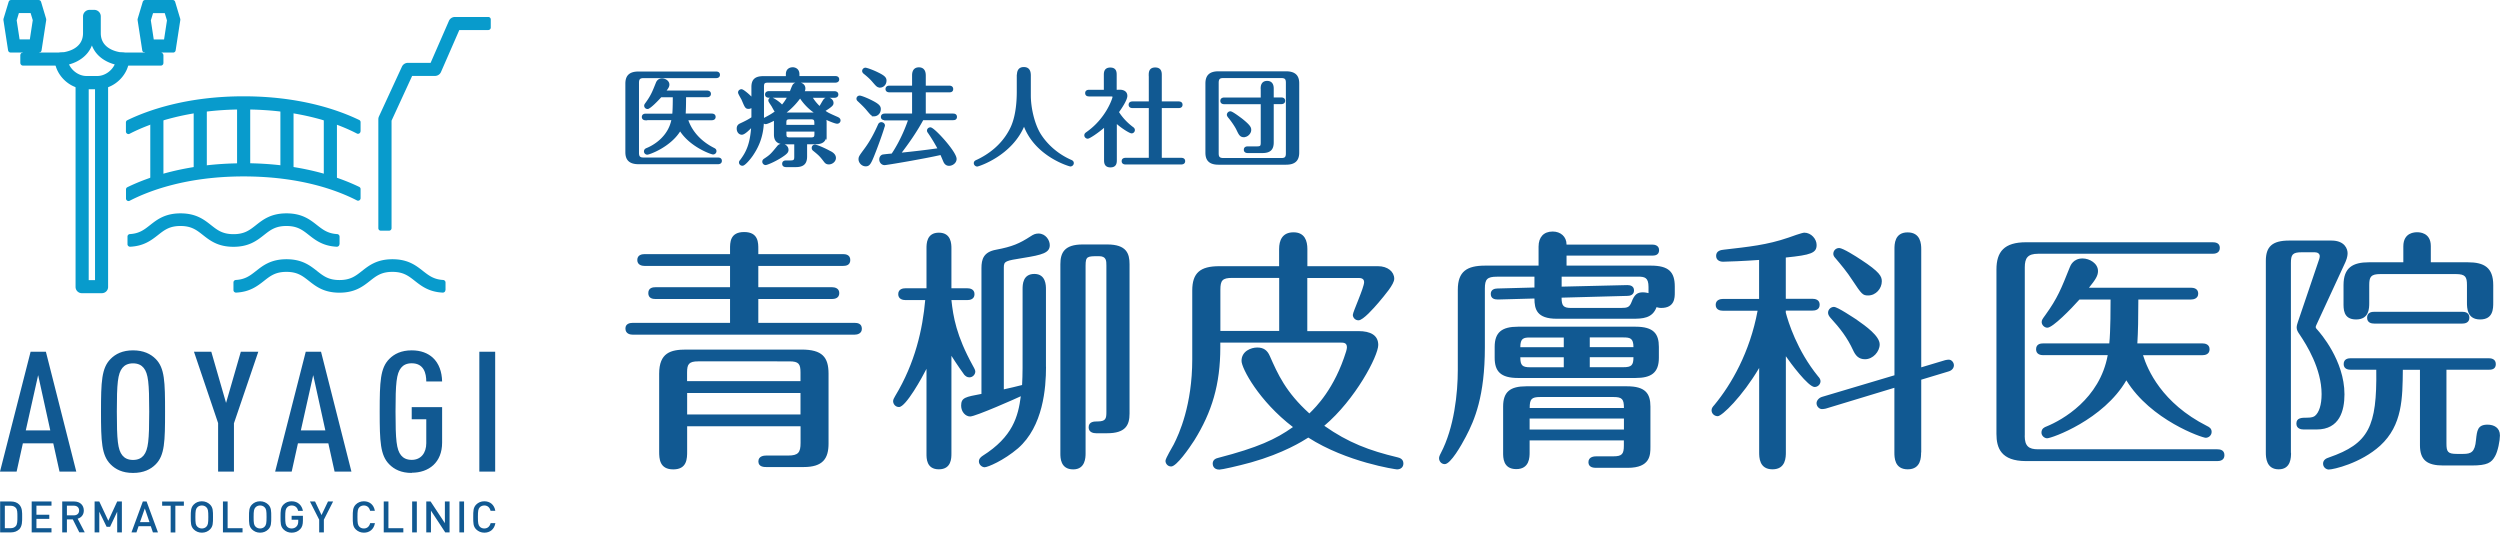 <svg id="_レイヤー_2" data-name="レイヤー 2" xmlns="http://www.w3.org/2000/svg" viewBox="0 0 352 75"><defs><style>.cls-1,.cls-2{fill:#089bcc;stroke-width:0}.cls-2{fill:#115992}</style></defs><g id="design"><path d="M89.84 21.52c0 .61.24.79.78.79h10.47c.15 0 .42.03.42.34s-.29.34-.42.34H89.91c-1.46 0-1.73-.76-1.73-1.59v-9.61c0-1.03.45-1.59 1.73-1.59h10.91c.15 0 .42.03.42.33 0 .31-.29.34-.42.34h-10.2c-.62 0-.78.26-.78.8v9.83zm1.08-4.71c-.15 0-.42-.04-.42-.34s.27-.34.42-.34h3.86c.08-.69.08-2.25.08-2.56h-1.82c-.5.55-1.56 1.65-1.88 1.65a.34.34 0 01-.33-.33c0-.12.05-.18.21-.4.72-1 .93-1.54 1.43-2.79.05-.12.21-.53.75-.53.41 0 .9.29.9.74 0 .27-.14.49-.53.97h5.96c.15 0 .42.04.42.34s-.29.34-.42.34h-3.08c0 1.08-.02 1.9-.06 2.56h3.8c.15 0 .42.04.42.34s-.27.34-.42.34h-3.47c.26.84 1.1 2.8 3.74 4.14.12.06.27.13.27.34s-.18.34-.35.34c-.21 0-3.21-1.03-4.64-3.36-1.34 2.31-4.36 3.39-4.63 3.39-.15 0-.33-.13-.33-.33 0-.24.18-.31.3-.36.92-.37 3.11-1.6 3.58-4.17h-3.77zm19.86-5.97v-.39c0-.77.62-.85.84-.85.24 0 .81.13.81.85v.39h5.18c.15 0 .42.03.42.34 0 .28-.27.33-.42.33h-9.48c-.57 0-.69.17-.69.7v4.51c0 2.5-.8 4.02-1.55 5.13-.38.55-1.08 1.36-1.35 1.36-.21 0-.36-.15-.36-.34 0-.12.06-.18.17-.31.77-1.05 1.4-2.16 1.56-4.86-.35.37-1.08 1.14-1.46 1.14-.3 0-.59-.26-.59-.74 0-.42.26-.54.45-.63.86-.4 1.22-.61 1.62-.88v-1.63c-.21.21-.41.24-.53.24-.36 0-.41-.12-.87-1.21-.06-.13-.48-.82-.48-.96 0-.23.2-.34.35-.34.23 0 1.11.76 1.53 1.23v-1.66c0-1.06.51-1.41 1.58-1.41h3.26zm.11 10.25c0 .27-.09.44-.83.93-.93.61-2.06 1.09-2.27 1.09-.16 0-.33-.15-.33-.34s.12-.27.26-.36c.81-.54.92-.67 1.85-1.81.11-.13.32-.23.51-.23.36 0 .81.26.81.72zm5.36-2.16c0 .93-.5 1.25-1.4 1.25h-1.34v1.83c0 .91-.35 1.39-1.46 1.39h-1.34c-.12 0-.45 0-.45-.34s.33-.34.45-.34h.6c.56 0 .65-.18.65-.64v-1.89h-1.46c-1.02 0-1.4-.42-1.4-1.25v-1.71c0-.25.03-.36.05-.46-.38.21-1.13.58-1.35.58-.14 0-.33-.12-.32-.33 0-.21.14-.3.26-.36.56-.3 1.04-.55 1.55-.96-.15-.07-.18-.15-.53-.78-.07-.13-.45-.64-.45-.76 0-.18.14-.31.3-.31.24 0 1.34.76 1.49 1.08.29-.33.57-.69.9-1.3h-2.73c-.15 0-.42-.03-.42-.33s.29-.34.42-.34h3.05c.06-.15.3-.82.41-.97.14-.2.39-.28.65-.28.23 0 .89.12.89.75 0 .23-.09.37-.17.51h4.39c.15 0 .42.05.42.34s-.29.33-.42.33h-3.26c.41.73.96 1.27 1.19 1.48.12-.16.54-.93.65-1.06.14-.15.25-.21.45-.21.36 0 .71.3.71.63 0 .22 0 .37-1.22 1.12.47.36.6.42 1.89.99.12.06.32.15.32.37 0 .17-.14.33-.35.33-.29 0-1.34-.45-1.7-.64.07.23.09.46.09.6v1.71zm-3.59-5.28a10.25 10.25 0 01-2.28 2.32h4.61a7.403 7.403 0 01-2.33-2.32zm2.13 4.06v-.4c0-.51-.15-.64-.65-.64h-2.9c-.56 0-.65.15-.65.64v.4h4.19zm-4.19.69v.44c0 .48.07.64.65.64h2.9c.56 0 .65-.16.65-.64v-.44h-4.19zm6.29 3c.23.12.68.37.68.84 0 .42-.42.78-.87.78-.27 0-.42-.1-.59-.33-.59-.78-.77-.94-1.55-1.57a.361.361 0 01-.14-.3c0-.21.17-.33.33-.33s1.08.33 2.13.91zm6.2-5.16c-.29 0-.35-.05-.98-.81-.3-.37-.8-.85-1.25-1.27-.07-.06-.14-.15-.14-.26 0-.15.11-.31.33-.31.17 0 .86.27 1.34.5 1.26.6 1.5.88 1.5 1.26 0 .57-.42.9-.81.9zm1.37 1.42c0 .17-.63 2.02-1.2 3.49-.74 1.93-.89 2.14-1.38 2.14-.47 0-.87-.44-.87-.87 0-.33.11-.46.83-1.44.78-1.05 1.4-2.25 1.92-3.43.06-.13.18-.22.33-.22.17 0 .38.13.38.33zm-.57-5.46c-.32 0-.45-.17-.93-.72-.36-.44-.86-.87-1.29-1.21-.06-.06-.15-.15-.15-.27 0-.21.18-.34.33-.34s.95.27 1.68.63c.93.45 1.16.69 1.16 1.05 0 .54-.39.87-.8.87zm.69 4.59c-.15 0-.42-.03-.42-.33s.29-.34.42-.34h3.97v-3.25h-3.32c-.15 0-.42-.04-.42-.33 0-.32.29-.35.42-.35h3.32v-1.53c0-.26 0-1.05.83-1.05s.84.78.84 1.05v1.53h3.44c.12 0 .42.02.42.35s-.29.33-.42.33h-3.44v3.25h3.97c.12 0 .42.01.42.34s-.3.33-.42.33h-4.28c-.93 1.72-2.04 3.31-3.23 4.86 2.21-.23 3.47-.37 5.5-.66-.62-1.18-1.23-2.07-1.38-2.29-.14-.19-.15-.24-.15-.31 0-.18.15-.33.35-.33.48 0 3.56 3.37 3.56 4.32 0 .5-.51.84-.93.84-.35 0-.54-.21-.66-.45-.08-.18-.39-.93-.47-1.09-2.4.55-7.65 1.44-7.95 1.44-.35 0-.62-.31-.62-.67 0-.33.21-.54.41-.57.2-.03.84-.1 1.28-.13.18-.24 1.46-2.14 2.4-4.93h-3.43zm18.73-6.16c0-.47.09-1.06.84-1.06.68 0 .86.46.86 1.06v2.82c0 1.66.48 3.91 1.35 5.38.77 1.27 2.19 2.79 4.31 3.75.23.1.39.16.39.39 0 .21-.2.34-.35.34-.09 0-4.99-1.38-6.52-5.82-1.68 4.32-6.46 5.83-6.6 5.83-.16 0-.35-.15-.35-.34 0-.22.15-.28.42-.4 1.44-.69 3.35-1.96 4.55-4.21.26-.48 1.08-2.01 1.08-5.46v-2.28zm14.34 2.13c.47 0 .95.18.95.74s-.83 1.78-1.2 2.28c.2.31.78 1.24 2 2.17.15.1.26.2.26.36 0 .21-.17.34-.33.34-.21 0-1.29-.63-2.21-1.47v5.32c0 .37 0 .94-.77.94s-.77-.58-.77-.94v-4.78c-1.11.97-2.24 1.68-2.43 1.68s-.35-.17-.35-.34c0-.2.14-.28.26-.37 2.82-1.98 3.71-4.86 3.71-5.01 0-.23-.18-.23-.35-.23h-2.99c-.2 0-.51 0-.51-.34s.32-.34.51-.34h2.12V10.6c0-.37 0-.96.78-.96s.77.58.77.96v2.17h.56zm4.22-2.16c0-.37 0-.97.78-.97s.8.58.8.97v3.81h2.45c.14 0 .47 0 .47.34s-.33.34-.47.34h-2.45v7.26h2.81c.15 0 .48 0 .48.34s-.35.34-.48.34h-7.72c-.15 0-.48 0-.48-.34s.33-.34.48-.34h3.34v-7.26h-2.36c-.14 0-.48 0-.48-.34s.33-.34.48-.34h2.36V10.6zm20.93 10.87c0 1.09-.53 1.59-1.73 1.59h-9.51c-1.44 0-1.71-.75-1.71-1.59v-9.71c0-1.02.45-1.59 1.71-1.59h9.51c1.49 0 1.73.8 1.73 1.59v9.71zm-1.62-9.83c0-.55-.18-.78-.78-.78h-8.14c-.48 0-.8.11-.8.78v9.96c0 .52.17.78.8.78h8.14c.54 0 .78-.16.78-.78v-9.96zm-3.55.85c0-.25 0-.97.78-.97s.8.7.8.97v1.36h1.19c.15 0 .42.04.42.34s-.27.34-.42.34h-1.19v5.5c0 .91-.35 1.39-1.46 1.39h-2.04c-.12 0-.45 0-.45-.34s.33-.34.45-.34h1.28c.54 0 .65-.15.65-.64v-5.56h-5.27c-.14 0-.42-.03-.42-.34s.3-.34.42-.34h5.27V12.5zm-2.49 6.7c-.5 0-.63-.34-.96-1.02-.18-.37-.69-1.15-1.14-1.68-.12-.15-.17-.24-.17-.33 0-.18.17-.36.36-.36.24 0 1.23.75 1.53.97 1.28 1.01 1.28 1.27 1.28 1.54 0 .4-.41.87-.9.87z" fill="#115992" stroke="#115992" stroke-miterlimit="10" stroke-width=".26"/><path class="cls-2" d="M102.79 45.46V42.1h-10.5c-.36 0-1.01-.07-1.01-.83s.65-.83 1.01-.83h10.5v-3H90.74c-.33 0-1.01-.11-1.01-.83s.65-.83 1.01-.83h12.05v-.69c0-.9-.04-2.42 1.99-2.42s1.99 1.55 1.99 2.42v.69h11.94c.33 0 1.01.07 1.01.83s-.65.83-1.01.83h-11.94v3h10.39c.33 0 1.01.11 1.01.83s-.65.83-1.01.83h-10.39v3.36h13.57c.36 0 1.01.07 1.01.83 0 .69-.65.83-1.01.83H89.07c-.33 0-1.01-.11-1.01-.87 0-.69.65-.79 1.01-.79h13.72zm-6.04 14.56v3.54c0 .98 0 2.53-1.95 2.53s-1.99-1.52-1.99-2.53V52.62c0-2.96 1.63-3.4 3.8-3.4h16.25c2.9 0 3.8 1.05 3.8 3.4v9.82c0 2.13-.8 3.32-3.51 3.32h-5.25c-.29 0-1.12 0-1.12-.79s.83-.83 1.12-.83h3.08c1.41 0 1.74-.43 1.74-1.77v-2.35H96.76zm15.96-6.36v-1.23c0-1.19-.25-1.55-1.56-1.55H98.3c-1.3 0-1.56.4-1.56 1.55v1.23h15.96zm0 4.7v-3.03H96.75v3.03h15.96zm21.25 5.52c0 .61 0 2.2-1.77 2.2s-1.74-1.59-1.74-2.2V51.93c-.58 1.16-2.9 5.38-3.87 5.38-.51 0-.83-.43-.83-.83 0-.18.11-.43.29-.72 2.82-4.66 3.87-9.43 4.23-13.51h-2.79c-.33 0-1.01-.11-1.01-.83 0-.76.72-.83 1.01-.83h2.97v-5.63c0-.61 0-2.2 1.74-2.2s1.77 1.59 1.77 2.2v5.63h2.24c.29 0 1.01.07 1.01.83s-.72.83-1.01.83h-2.24c.25 2.35.69 5.02 3 9.21.33.58.36.72.36.87 0 .36-.33.8-.83.8-.33 0-.51-.15-.72-.36-.14-.18-1.01-1.41-1.81-2.67v13.8zm13.32-12.24c0 3-.4 8.38-3.94 11.48-2.03 1.73-4.27 2.67-4.71 2.67-.33 0-.8-.33-.8-.83 0-.4.33-.65.54-.79 4.23-2.67 4.99-5.53 5.36-8.38-.51.25-6.37 2.85-7.13 2.85-.65 0-1.27-.65-1.27-1.52 0-1.16.62-1.23 2.86-1.66v-17.7c0-1.26.29-2.28 2.06-2.6 2.28-.43 3.29-.87 4.85-1.88.43-.29.72-.4 1.12-.4 1.01 0 1.59.94 1.59 1.63 0 1.08-1.01 1.37-3.76 1.81-2.46.4-2.71.43-2.71 1.34v17.16c1.16-.25 1.56-.36 2.57-.61.04-.61.07-1.63.07-2.42V40.7c0-.65.04-2.13 1.66-2.13s1.63 1.63 1.63 2.13v10.94zm5.57 12.21c0 .58-.04 2.24-1.74 2.24-1.81 0-1.81-1.66-1.81-2.24V37.2c0-1.63.58-2.78 3.15-2.78h3.44c2.71 0 3.15 1.26 3.15 2.78v21.02c0 1.66-.58 2.78-3.15 2.78h-1.56c-.36 0-1.05-.11-1.05-.83 0-.83.8-.83 1.23-.83 1.19 0 1.27-.4 1.27-1.34V37.41c0-.69 0-1.34-1.05-1.34-1.63 0-1.88 0-1.88 1.34v26.44zm18.97-15.61v.69c0 5.2-1.19 9.1-3.66 13.07-.72 1.12-2.5 3.68-3.26 3.68-.51 0-.8-.43-.8-.79s.98-1.95 1.16-2.31c.76-1.48 2.61-5.56 2.61-11.99v-9.68c0-2.49 1.12-3.43 3.8-3.43h8.43v-2.42c0-1.19.43-2.35 2.03-2.35s1.95 1.23 1.95 2.35v2.42h9.95c1.34 0 2.28.76 2.28 1.77 0 .79-1.34 2.31-2.24 3.39-.62.72-2.14 2.46-2.79 2.46-.51 0-.8-.43-.8-.76 0-.43 1.59-3.83 1.59-4.62 0-.58-.58-.58-.8-.58h-7.2v7.48h7.2c1.7 0 2.79.58 2.79 1.95 0 1.55-3.22 7.69-7.6 11.38 3.37 2.38 6.37 3.5 10.31 4.44.29.07.83.22.83.87 0 .51-.36.83-.9.83-.18 0-7.09-1.01-12.49-4.48-.8.51-3.47 2.2-8.07 3.5-1.85.51-4.09 1.01-4.45 1.01-.8 0-.94-.58-.94-.83 0-.61.51-.76.8-.83 5.54-1.44 8.07-2.6 10.5-4.33-4.78-3.65-7.24-8.27-7.24-9.32 0-1.37 1.34-1.88 2.21-1.88s1.41.36 1.77 1.19c1.12 2.53 2.24 5.09 5.57 8.09.9-.87 3.55-3.47 5.18-8.74.07-.25.11-.43.11-.58 0-.65-.51-.65-.83-.65h-17.01zm8.29-1.63v-7.48h-6.62c-1.38 0-1.66.36-1.66 1.66v5.81h8.29zm35.94-7.65h-5.28c-1.38 0-1.7.36-1.7 1.66v8.27c0 6.9-1.45 10.26-2.68 12.6-.62 1.19-2.14 3.86-2.97 3.86-.47 0-.8-.4-.8-.83 0-.14.04-.33.25-.72 1.88-3.58 2.39-8.42 2.39-11.74V40.79c0-2.56 1.27-3.39 3.84-3.39h7.53v-2.67c0-1.34.72-2.13 1.99-2.13 1.09 0 1.95.69 1.95 1.84h12.09c.25 0 .94.07.94.79s-.65.76-.94.76h-12.09v1.41h11.87c2.53 0 3.37.9 3.37 2.96v.83c0 .72 0 2.17-1.92 2.17-.29 0-.47-.07-.65-.11-.58 1.59-1.99 1.63-3.4 1.63H219.2c-2.82 0-3.15-1.34-3.15-2.85l-5.14.14c-.47 0-1.01-.11-1.01-.79 0-.61.54-.76.94-.76l5.21-.14v-1.52zm17.52 11.41c0 2.13-1.09 2.85-3.29 2.85h-16.54c-2.46 0-3.29-.94-3.29-2.85v-1.52c0-2.06 1.01-2.85 3.29-2.85h16.54c2.57 0 3.29 1.01 3.29 2.85v1.52zM215.37 62v1.7c0 .65 0 2.35-1.88 2.35s-1.85-1.66-1.85-2.31v-6.5c0-2.06.98-2.85 3.26-2.85h14.19c2.57 0 3.29 1.01 3.29 2.85v5.67c0 1.12 0 2.96-3.19 2.96h-4.42c-.29 0-1.12 0-1.12-.79s.83-.83 1.12-.83h2.39c1.23 0 1.48-.33 1.48-1.52v-.72h-13.28zm4.81-13.11v-1.37h-4.74c-.94 0-1.38.11-1.38 1.37h6.12zm-6.12 1.41c0 1.16.29 1.41 1.38 1.41h4.74V50.3h-6.12zm14.59 7.15c0-1.26-.25-1.55-1.48-1.55h-10.31c-1.23 0-1.48.29-1.48 1.55h13.28zm0 3.03v-1.55h-13.28v1.55h13.28zm-8.79-20.12l9.27-.22c.43 0 .94.14.94.76 0 .65-.62.76-.9.76l-9.3.25c0 1.19.29 1.45 1.38 1.45h6.95c.98 0 1.23-.11 1.52-.83.4-1.05.8-1.37 1.59-1.37.33 0 .62.07.8.11v-.87c0-1.34-.54-1.45-1.52-1.45h-10.71v1.41zm10.13 8.52c0-1.26-.47-1.37-1.41-1.37h-4.74v1.37h6.15zm-6.15 1.41v1.41h4.74c1.12 0 1.41-.25 1.41-1.41h-6.15zm27.61 13.37c0 .69 0 2.42-1.88 2.42s-1.88-1.7-1.88-2.42V51.81c-2.39 4.05-5.25 6.79-5.83 6.79-.47 0-.87-.36-.87-.83 0-.29.14-.47.4-.76 2.39-2.89 4.99-7.4 6.08-13.26h-4.89c-.36 0-1.01-.11-1.01-.83s.69-.83 1.01-.83h5.1V36.6c-1.88.14-4.56.25-5.07.25-.47 0-.98-.22-.98-.83 0-.72.69-.83 1.12-.87 3.44-.4 6.04-.65 9.08-1.7.29-.11 1.92-.69 2.21-.69.98 0 1.74.9 1.74 1.73 0 1.12-.76 1.41-4.34 1.77v5.81h3.76c.36 0 1.01.11 1.01.83 0 .76-.69.83-1.01.83h-3.76v.29c.33 1.26 1.56 5.31 4.56 8.99.14.14.33.4.33.65 0 .47-.4.83-.83.83-.9 0-3.44-3.43-4.05-4.33v13.47zm19.04.04c0 .65 0 2.38-1.88 2.38s-1.88-1.7-1.88-2.38v-9.1l-9.66 2.93c-.14.04-.4.07-.54.07-.36 0-.76-.36-.76-.83 0-.33.29-.76.8-.9l10.17-3.03V35.07c0-.65 0-2.35 1.85-2.35s1.92 1.66 1.92 2.35v16.65l3.37-1.01c.18-.04.36-.07.51-.07.4 0 .72.4.72.79 0 .33-.22.72-.76.87l-3.84 1.16v10.26zm-9.01-18.64c1.19.83 3.18 2.24 3.18 3.43 0 1.01-.94 2.09-2.06 2.09-.9 0-1.34-.51-1.7-1.3-.8-1.73-1.77-3-3.22-4.59-.14-.18-.29-.4-.29-.65 0-.5.43-.83.83-.83.51 0 2.75 1.52 3.26 1.84zm.51-8.52c2.71 1.77 2.97 2.38 2.97 3.07 0 1.01-.83 1.99-1.92 1.99-.76 0-.9-.14-2.24-2.17-.72-1.12-1.56-2.13-2.42-3.14-.11-.11-.25-.33-.25-.54 0-.47.36-.83.83-.83.51 0 2.39 1.19 3.04 1.63zm23.09 24.81c0 1.48.58 1.91 1.88 1.91h25.23c.36 0 1.01.07 1.01.83s-.69.83-1.01.83h-26.93c-3.51 0-4.16-1.84-4.16-3.83V37.94c0-2.49 1.09-3.83 4.16-3.83h26.28c.36 0 1.01.07 1.01.79 0 .76-.69.83-1.01.83h-24.57c-1.48 0-1.88.61-1.88 1.91v23.69zm2.61-11.34c-.36 0-1.01-.11-1.01-.83 0-.76.65-.83 1.01-.83h9.3c.18-1.66.18-5.42.18-6.18h-4.38c-1.19 1.34-3.76 3.97-4.52 3.97-.43 0-.8-.4-.8-.79 0-.29.11-.43.51-.98 1.74-2.42 2.24-3.72 3.44-6.72.11-.29.51-1.26 1.81-1.26.98 0 2.17.69 2.17 1.77 0 .65-.33 1.19-1.27 2.35h14.37c.36 0 1.01.11 1.01.83s-.69.83-1.01.83h-7.42c0 2.6-.04 4.59-.14 6.18h9.16c.36 0 1.01.11 1.01.83s-.65.83-1.01.83h-8.36c.62 2.02 2.64 6.75 9.01 9.97.29.14.65.33.65.83s-.43.83-.83.83c-.51 0-7.75-2.49-11.18-8.09-3.22 5.56-10.5 8.16-11.15 8.16-.36 0-.8-.33-.8-.8 0-.58.43-.76.72-.87 2.21-.9 7.49-3.86 8.61-10.04h-9.08zm34.89 13.72c0 .65 0 2.35-1.74 2.35s-1.81-1.66-1.81-2.35V36.72c0-1.99.9-2.85 3.29-2.85h5.94c1.92 0 2.28 1.23 2.28 1.77 0 .11 0 .58-.29 1.23l-4.09 8.85c-.07.15-.11.25-.11.33 0 .15.18.33.25.4.36.4 3.8 4.3 3.8 9.07 0 2.31-.69 4.95-3.91 4.95h-1.85c-.36 0-1.01-.11-1.01-.83 0-.83.76-.83 1.52-.83.62 0 .9-.11 1.09-.25.58-.47.94-1.55.94-3.07 0-3.58-2.14-6.97-3.04-8.31-.33-.47-.47-.72-.47-1.08 0-.25.11-.58.18-.79l3-8.85q.07-.25.07-.4c0-.33-.29-.54-.69-.54h-1.85c-1.3 0-1.52.33-1.52 1.52v26.73zm15.74-11.67c-.04 3.97-.04 7.8-3.19 10.69-2.75 2.49-6.59 3.36-7.24 3.36-.33 0-.8-.29-.8-.83s.47-.76.83-.87c5.61-1.95 6.77-4.33 6.66-12.35H331c-.33 0-1.01-.07-1.01-.79 0-.76.65-.83 1.01-.83h19.4c.33 0 1.01.07 1.01.83s-.65.79-1.01.79h-5.94v10.37c0 1.19.18 1.48 1.48 1.48h.87c1.12 0 1.66-.25 1.81-1.95.14-1.34.22-2.17 1.63-2.17.9 0 1.74.43 1.74 1.52 0 .72-.29 2.24-.69 2.93-.51.9-1.05 1.3-3.33 1.3h-3.95c-2.24 0-3.29-.72-3.29-2.85V52.07h-2.42zm.07-15.13v-2.24c0-1.99 1.66-1.99 1.95-1.99.25 0 1.92 0 1.92 1.95v2.28h5.21c2.28 0 3.58.72 3.58 3.21v2.42c0 .9 0 2.42-1.85 2.42s-1.85-1.66-1.85-2.38v-2.46c0-1.16-.22-1.55-1.56-1.55h-10.64c-1.34 0-1.56.4-1.56 1.55v2.49c0 .76 0 2.35-1.85 2.35s-1.77-1.52-1.77-2.38v-2.46c0-2.46 1.3-3.21 3.58-3.21h4.81zm-4.09 8.63c-.4 0-1.01-.11-1.01-.83 0-.76.65-.83 1.01-.83h12.38c.33 0 1.01.07 1.01.83s-.69.83-1.01.83H334.3zM2.67 74.55c-.28.27-.67.41-1.13.41H.02v-4.35h1.53c.45 0 .85.13 1.13.41.47.47.44 1.11.44 1.74s.03 1.33-.44 1.8zm-.45-3.05c-.18-.2-.43-.29-.74-.29h-.8v3.16h.8c.31 0 .56-.09.74-.29.23-.25.23-.72.23-1.32s0-1.01-.23-1.26zm2.24 3.46v-4.35h2.79v.59H5.13v1.27h1.81v.59H5.13v1.31h2.12v.59H4.46zm6.71 0l-.92-1.83h-.83v1.83h-.66v-4.35h1.69c.83 0 1.35.53 1.35 1.27 0 .62-.38 1.02-.87 1.15l1 1.92h-.77zm-.77-3.76h-.98v1.36h.98c.44 0 .74-.25.74-.68s-.3-.68-.74-.68zm6.1 3.76v-2.91l-1 2.12h-.49l-1.03-2.12v2.91h-.66v-4.35h.66l1.27 2.71 1.25-2.71h.66v4.35h-.66zm5.03 0l-.3-.87h-1.72l-.3.87h-.7l1.6-4.35h.53l1.6 4.35h-.7zm-1.14-3.37l-.68 1.93h1.34l-.66-1.93zm4.3-.38v3.76h-.66v-3.76h-1.2v-.59h3.06v.59h-1.2zm4.88 3.33c-.3.3-.69.46-1.15.46s-.84-.17-1.14-.46c-.43-.43-.42-.91-.42-1.75s0-1.32.42-1.75c.3-.3.68-.46 1.14-.46s.85.17 1.15.46c.43.43.42.91.42 1.75s.01 1.32-.42 1.75zm-.5-3.1c-.15-.17-.39-.27-.65-.27s-.5.1-.65.27c-.21.23-.26.48-.26 1.35s.04 1.12.26 1.35c.15.16.39.27.65.27s.5-.1.65-.27c.21-.23.26-.48.26-1.35s-.04-1.12-.26-1.35zm2.32 3.52v-4.35h.66v3.76h2.1v.59h-2.76zm6.38-.42c-.3.3-.69.46-1.15.46s-.84-.17-1.14-.46c-.43-.43-.42-.91-.42-1.75s0-1.32.42-1.75c.3-.3.68-.46 1.14-.46s.85.17 1.15.46c.43.43.42.91.42 1.75s.01 1.32-.42 1.75zm-.5-3.1c-.15-.17-.39-.27-.65-.27s-.5.1-.65.27c-.21.23-.26.48-.26 1.35s.04 1.12.26 1.35c.15.16.39.27.65.27s.5-.1.65-.27c.21-.23.26-.48.26-1.35s-.04-1.12-.26-1.35zm4.99 3.07c-.33.35-.74.49-1.2.49s-.84-.17-1.14-.46c-.43-.43-.42-.91-.42-1.75s0-1.32.42-1.75c.3-.3.68-.46 1.14-.46.92 0 1.46.61 1.59 1.35h-.67c-.11-.48-.43-.76-.92-.76-.26 0-.49.1-.64.27-.21.23-.26.48-.26 1.35s.05 1.12.26 1.36c.15.17.39.26.64.26.29 0 .54-.11.71-.31.16-.18.22-.4.22-.68v-.24h-.93v-.56h1.59v.67c0 .56-.1.92-.39 1.23zm3.34-1.34v1.79h-.66v-1.79l-1.3-2.56h.72l.91 1.91.91-1.91h.72l-1.3 2.56zM51.23 75c-.45 0-.84-.17-1.14-.46-.43-.43-.42-.91-.42-1.75s0-1.32.42-1.75c.3-.3.69-.46 1.14-.46.8 0 1.4.47 1.55 1.34h-.67c-.1-.44-.4-.75-.88-.75-.26 0-.49.1-.64.26-.21.23-.26.48-.26 1.36s.05 1.12.26 1.36c.15.17.39.26.64.26.48 0 .78-.31.89-.75h.67c-.15.87-.76 1.34-1.55 1.34zm2.8-.04v-4.35h.66v3.76h2.1v.59h-2.76zm4 0v-4.35h.66v4.35h-.66zm4.66 0l-2.01-3.06v3.06h-.66v-4.35h.61l2.01 3.05v-3.05h.66v4.35h-.61zm1.99 0v-4.35h.66v4.35h-.66zm3.51.04c-.45 0-.84-.17-1.14-.46-.43-.43-.42-.91-.42-1.75s0-1.32.42-1.75c.3-.3.69-.46 1.14-.46.8 0 1.4.47 1.55 1.34h-.67c-.1-.44-.4-.75-.88-.75-.26 0-.49.1-.64.26-.21.23-.26.48-.26 1.36s.05 1.12.26 1.36c.15.17.39.26.64.26.48 0 .78-.31.89-.75h.67c-.15.87-.76 1.34-1.55 1.34z"/><path class="cls-1" d="M47.79 34.39c0 .21-.18.36-.39.35-1.93-.1-2.98-.92-3.91-1.65-.9-.71-1.62-1.27-3.16-1.27s-2.26.56-3.16 1.27c-.99.78-2.11 1.66-4.3 1.66s-3.31-.88-4.3-1.66c-.9-.71-1.62-1.27-3.16-1.27s-2.26.56-3.16 1.27c-.93.73-1.98 1.55-3.91 1.65-.21.01-.39-.15-.39-.35v-1.08c0-.19.15-.34.34-.35 1.32-.08 1.99-.6 2.83-1.26.99-.78 2.11-1.66 4.3-1.66s3.31.88 4.3 1.66c.9.71 1.62 1.27 3.16 1.27s2.26-.56 3.16-1.27c.99-.78 2.11-1.66 4.3-1.66s3.31.88 4.3 1.66c.84.65 1.51 1.18 2.83 1.26.19.01.34.17.34.35v1.08zm14.92 6.46c0 .21-.18.36-.39.35-1.93-.1-2.98-.92-3.91-1.65-.9-.71-1.62-1.27-3.16-1.27s-2.26.56-3.16 1.27c-.99.78-2.11 1.66-4.3 1.66s-3.31-.88-4.3-1.66c-.9-.71-1.62-1.27-3.16-1.27s-2.26.56-3.16 1.27c-.93.73-1.98 1.55-3.91 1.65-.21.01-.39-.15-.39-.35v-1.08c0-.19.15-.34.34-.35 1.32-.08 1.99-.6 2.83-1.26.99-.78 2.11-1.66 4.3-1.66s3.31.88 4.3 1.66c.9.71 1.62 1.27 3.16 1.27s2.26-.56 3.16-1.27c.99-.78 2.11-1.66 4.3-1.66s3.31.88 4.3 1.66c.84.65 1.51 1.18 2.83 1.26.19.01.34.17.34.35v1.08zm-48.36.43h-2.83a.88.88 0 01-.88-.87V11.63c0-.51.41-.92.92-.92h2.74c.51 0 .92.41.92.92v28.78c0 .48-.39.87-.88.87zm-1.86-1.84h.89V12.55h-.89v26.89zM24.39 7.4h-4.01c-.17 0-.32-.13-.35-.3l-.66-4.29c0-.05 0-.1.01-.15L20.1.25c.05-.15.19-.25.34-.25h3.88c.16 0 .29.1.34.25l.72 2.41s.02.1.01.15l-.66 4.29c-.03.17-.17.3-.35.3zm-2.73-1.84h1.44l.41-2.69-.31-1.02h-1.65l-.31 1.02.41 2.69z"/><path class="cls-1" d="M13.7 12.55h-1.53c-2.56 0-4.47-2.23-4.47-4.23 0-.49.38-.89.87-.92.29-.02 3.12-.26 3.12-2.73V2.31c0-.51.41-.92.92-.92h.66c.51 0 .92.41.92.92v2.36c0 2.47 2.83 2.71 3.12 2.73.49.03.87.43.87.92 0 1.99-1.91 4.23-4.47 4.23zM9.72 9.07c.38.85 1.36 1.63 2.45 1.63h1.53c1.09 0 2.07-.78 2.45-1.63-1.2-.32-2.61-1.1-3.21-2.67-.61 1.56-2.02 2.35-3.21 2.67zm45.04 23.41h-1.14c-.2 0-.35-.16-.35-.35V16.79c0-.13.03-.26.08-.38l3.24-7.02c.15-.33.48-.54.84-.54h3.2l2.58-5.91a.92.92 0 01.85-.55h4.69c.2 0 .35.16.35.35v1.14c0 .19-.16.35-.35.35h-4.08l-2.58 5.91a.92.92 0 01-.85.55h-3.21l-2.9 6.3v15.14c0 .19-.16.35-.35.35zm-3.99-14v-1.27a.34.34 0 00-.2-.32c-3.02-1.45-8.42-3.33-16.28-3.33s-13.37 1.91-16.37 3.37c-.12.06-.19.18-.19.32v1.27c0 .26.28.44.51.32 2.69-1.39 8-3.43 16.05-3.43s13.25 1.99 15.96 3.39c.23.12.51-.05.51-.32zM34.3 22.99c-7.94 0-13.37 1.91-16.37 3.37-.12.06-.19.18-.19.32v1.27c0 .26.28.44.51.32 2.69-1.39 8-3.43 16.05-3.43s13.25 1.99 15.96 3.38c.23.12.51-.05.51-.32v-1.27a.34.34 0 00-.2-.32c-3.01-1.45-8.42-3.33-16.28-3.33z"/><path class="cls-1" d="M21.16 16.85h1.85v8.47h-1.85zm6.11-1.53h1.85v8.47h-1.85zm6.11-.84h1.85v9.43h-1.85zm6.1.75h1.85v8.48h-1.85zm6.11 1.43h1.85v9.2h-1.85z"/><rect class="cls-1" x="16.68" y="7.4" width="6.33" height="1.84" rx=".36" ry=".36"/><path class="cls-1" d="M1.14 7.1L.48 2.81c0-.05 0-.1.01-.15L1.22.25C1.26.1 1.4 0 1.56 0h3.88c.15 0 .29.1.34.25l.72 2.41s.02.1.01.15L5.85 7.1c-.03.17-.17.3-.35.3H1.49c-.17 0-.32-.13-.35-.3zm3.48-4.24l-.31-1.02H2.66l-.31 1.02.41 2.69H4.2l.41-2.69z"/><rect class="cls-1" x="2.87" y="7.4" width="6.33" height="1.84" rx=".36" ry=".36" transform="rotate(-180 6.03 8.32)"/><path class="cls-1" d="M3.2 7.07h2.33v1.52H3.2zm17.22 0h2.33v1.52h-2.33z"/><path class="cls-2" d="M8.38 66.4l-.88-3.98H3.22l-.88 3.98H0l4.31-16.88h2.15l4.28 16.88H8.38zM5.37 52.82L3.63 60.6h3.45l-1.71-7.78zm16.55 12.56c-.7.71-1.71 1.21-3.19 1.21s-2.46-.5-3.16-1.21c-1.27-1.28-1.35-3.2-1.35-7.42s.08-6.14 1.35-7.42c.7-.71 1.69-1.21 3.16-1.21s2.49.5 3.19 1.21c1.27 1.28 1.32 3.2 1.32 7.42s-.05 6.14-1.32 7.42zM20.23 51.8c-.31-.38-.78-.64-1.5-.64s-1.19.26-1.5.64c-.65.81-.78 2.16-.78 6.16s.13 5.36.78 6.16c.31.38.78.64 1.5.64s1.19-.26 1.5-.64c.65-.81.78-2.16.78-6.16s-.13-5.36-.78-6.16zm12.71 7.77v6.83h-2.23v-6.83l-3.4-10.05h2.44l2.08 7.21 2.08-7.21h2.46l-3.42 10.05zm14.17 6.83l-.88-3.98h-4.28l-.88 3.98h-2.33l4.31-16.88h2.15l4.28 16.88h-2.36zM44.1 52.82l-1.74 7.78h3.45l-1.71-7.78zm13.87 13.77c-1.48 0-2.46-.5-3.16-1.21-1.27-1.28-1.35-3.2-1.35-7.42s.08-6.14 1.35-7.42c.7-.71 1.69-1.21 3.16-1.21 1.3 0 2.28.4 2.98 1.04.86.81 1.27 1.97 1.3 3.34h-2.23c0-1.14-.34-2.56-2.05-2.56-.73 0-1.19.26-1.5.64-.65.81-.78 2.16-.78 6.16s.13 5.36.78 6.16c.31.38.78.64 1.5.64 1.3 0 2.05-.97 2.05-2.35v-3.37h-2.05v-1.71h4.28v5c0 2.8-1.87 4.24-4.28 4.24zm9.52-.19V49.52h2.23V66.4h-2.23z"/></g></svg>